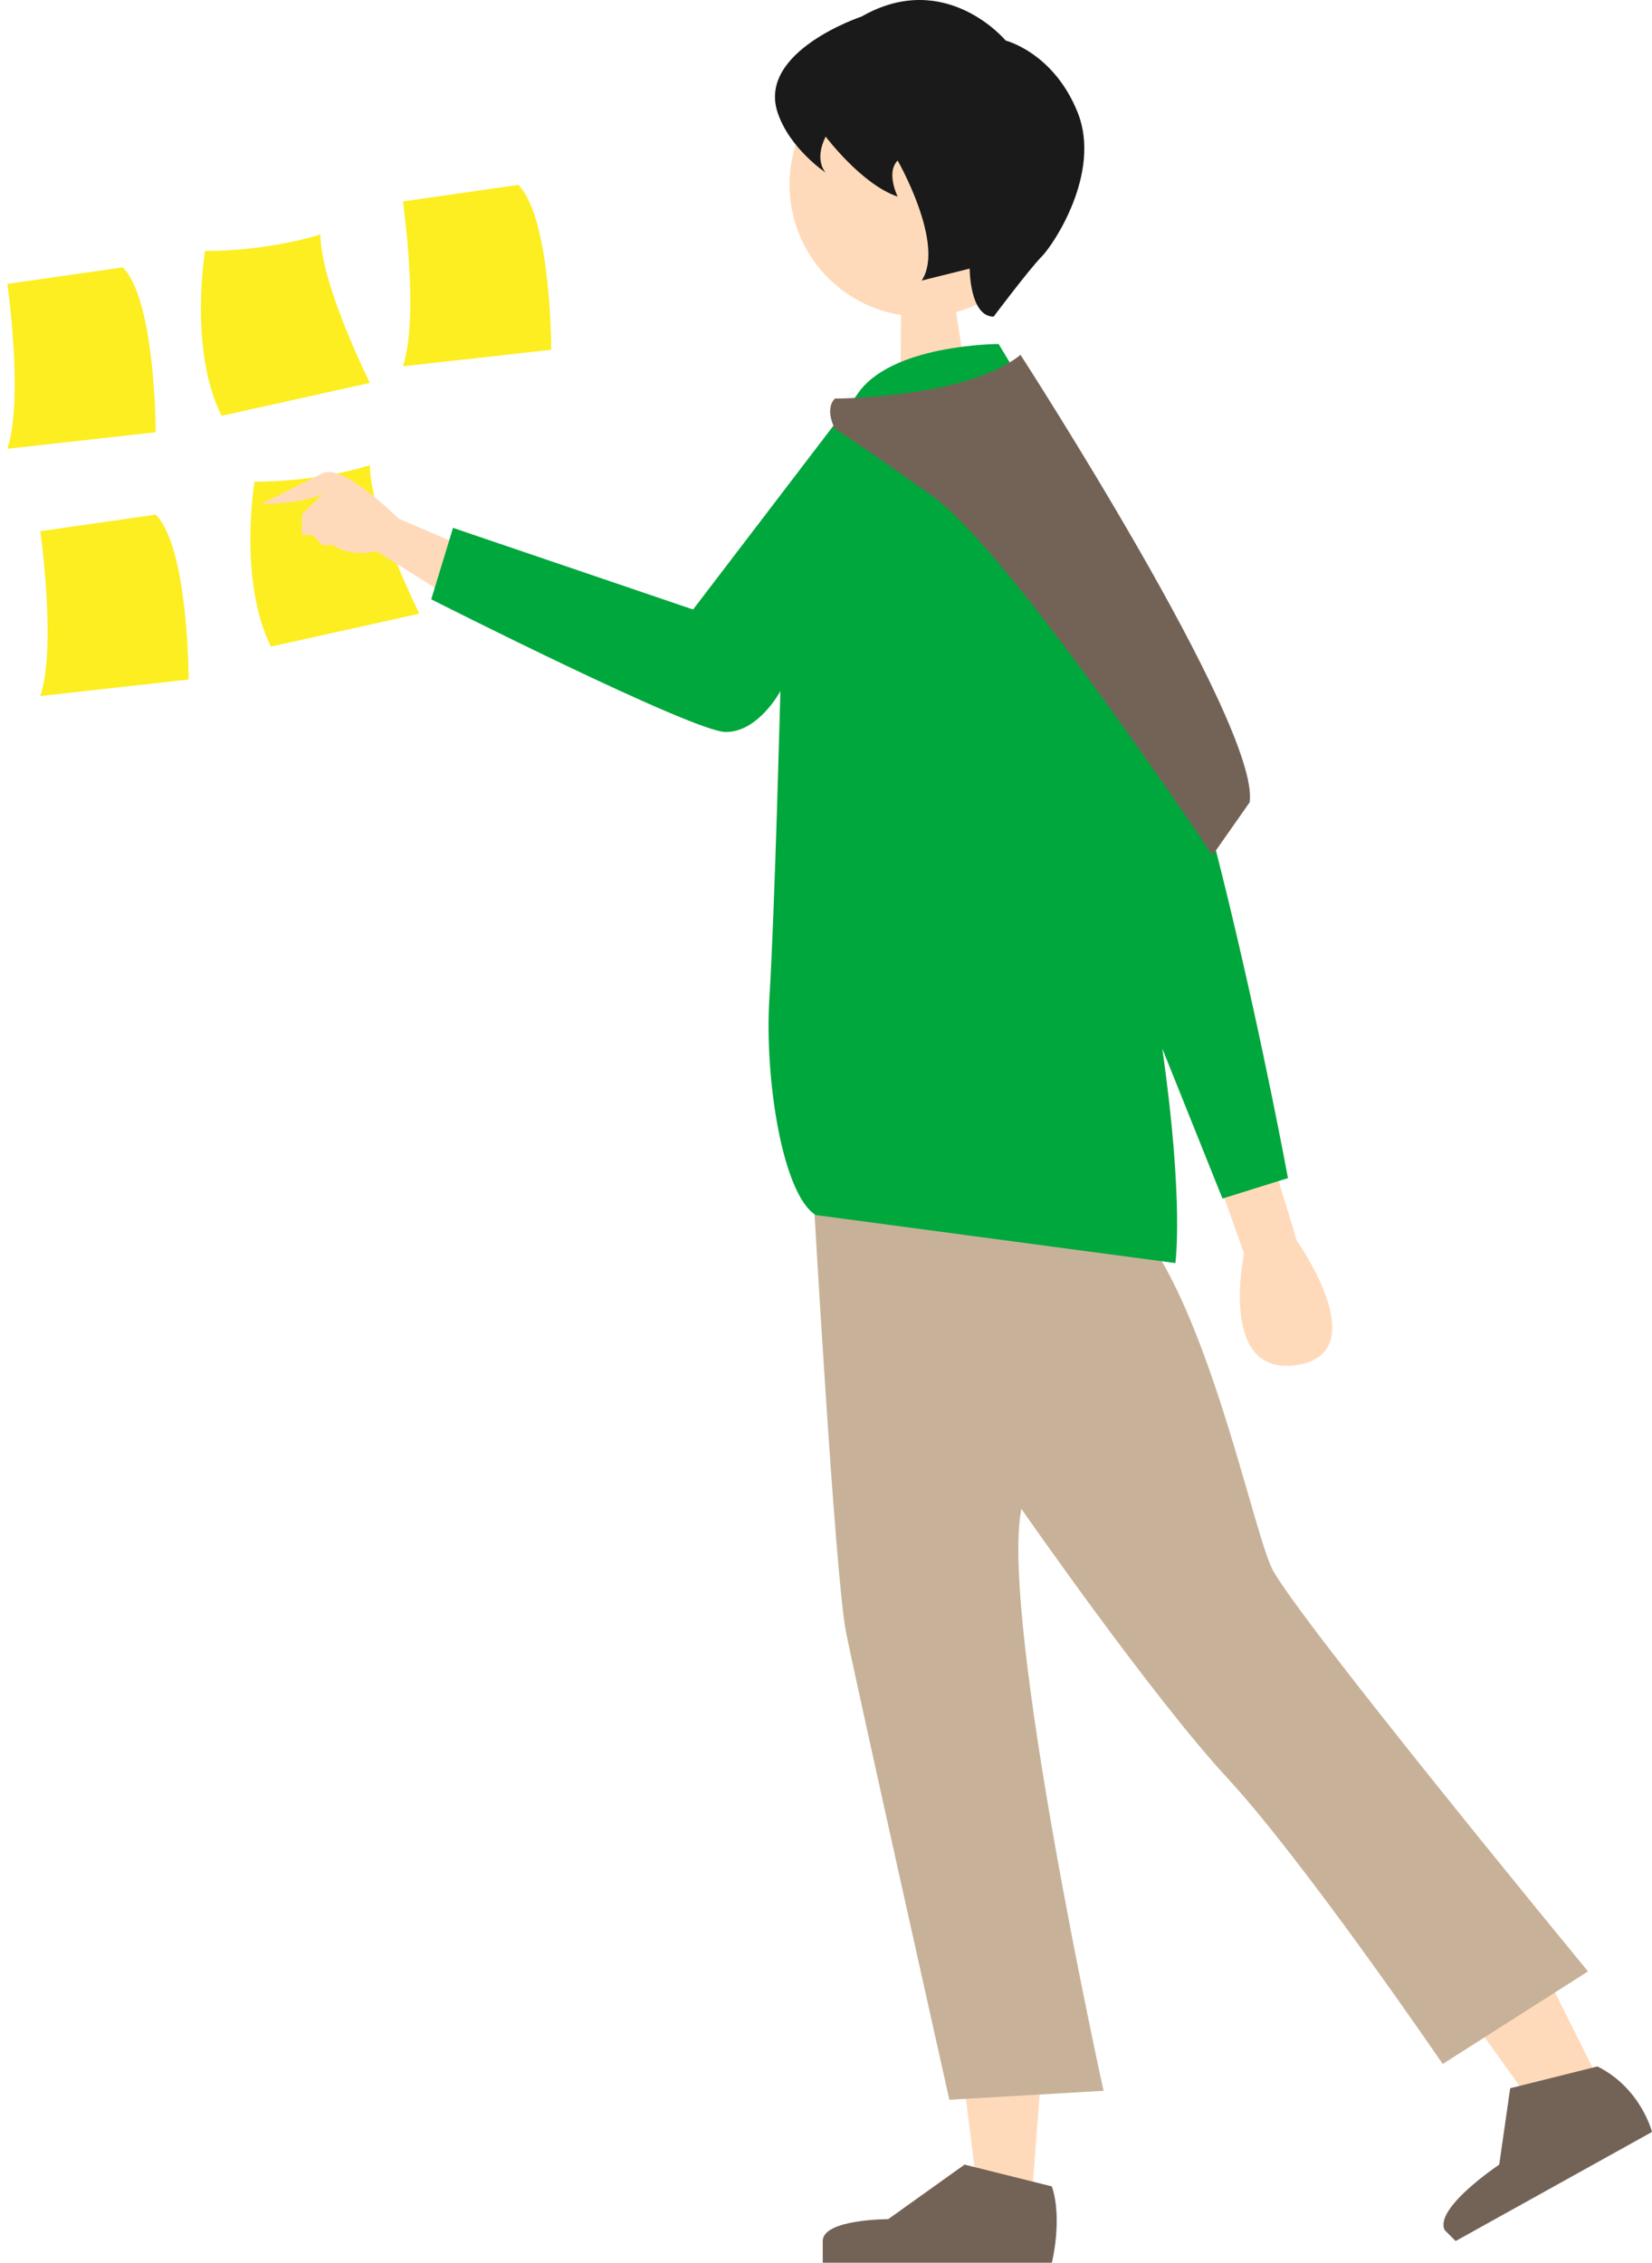 <?xml version="1.0" encoding="UTF-8"?>
<svg id="_图层_2" data-name="图层 2" xmlns="http://www.w3.org/2000/svg" viewBox="0 0 175.07 239.76">
  <defs>
    <style>
      .cls-1 {
        fill: #00a73c;
      }

      .cls-2 {
        fill: #ffdaba;
      }

      .cls-3 {
        fill: #fcee21;
      }

      .cls-4 {
        fill: #736357;
      }

      .cls-5 {
        fill: #c7b299;
      }

      .cls-6 {
        fill: #1a1a1a;
      }
    </style>
  </defs>
  <g id="design">
    <path class="cls-3" d="M39.2,49.29s-5.24,1.75-12.23,1.75c0,0-1.75,10.48,1.75,17.47l15.72-3.49s-5.24-10.48-5.24-15.72Z"/>
    <path class="cls-3" d="M33.96,24.84s-5.24,1.75-12.23,1.75c0,0-1.75,10.48,1.75,17.47l15.72-3.49s-5.24-10.48-5.24-15.72Z"/>
    <path class="cls-3" d="M42.7,21.34s1.75,12.23,0,17.47c-1.75,5.24,0,0,0,0l15.72-1.75s0-13.97-3.49-17.47l-12.23,1.75Z"/>
    <path class="cls-3" d="M.78,30.08s1.75,12.23,0,17.47c-1.75,5.24,0,0,0,0l15.72-1.75s0-13.97-3.49-17.47L.78,30.08Z"/>
    <path class="cls-3" d="M4.27,56.28s1.75,12.23,0,17.47,0,0,0,0l15.72-1.75s0-13.97-3.49-17.47l-12.23,1.75Z"/>
    <g>
      <path class="cls-2" d="M102.22,221.26l1.16,9.25s3.47,5.78,5.78,4.63l1.16-15.03-8.09,1.16Z"/>
      <path class="cls-4" d="M102.22,229.35l-8.09,5.78s-6.94,0-6.94,2.31v2.31h24.28s1.16-4.63,0-8.09l-9.25-2.31Z"/>
      <path class="cls-2" d="M155.41,213.16l5.78,8.09s5.78,2.31,9.25,1.16l-8.09-16.19-6.94,6.94Z"/>
      <path class="cls-4" d="M160.04,221.26l-1.16,8.09s-6.94,4.63-5.78,6.94l1.16,1.16,20.81-11.56s-1.16-4.63-5.78-6.94l-9.25,2.31Z"/>
      <path class="cls-5" d="M86.18,126.24s2.31,40.83,3.47,46.66c1.16,5.83,10.96,49.58,10.96,49.58l16.34-.95s-11.03-50-8.71-61.66c0,0,13.79,19.84,21.89,28.59,8.09,8.75,22.76,30.23,22.76,30.23l15.4-9.81s-31.22-37.91-33.53-42.77c-2.31-4.86-8.09-34.02-17.35-38.88l-31.22-.97Z"/>
      <circle class="cls-2" cx="97.66" cy="19.56" r="13.99"/>
      <path class="cls-6" d="M106.57,4.29s-6.36-7.63-15.26-2.54c0,0-11.07,3.68-8.9,10.18,1.27,3.82,5.09,6.36,5.09,6.36,0,0-1.27-1.27,0-3.82,0,0,3.82,5.09,7.63,6.36,0,0-1.27-2.54,0-3.82,0,0,5.09,8.9,2.54,12.72l5.09-1.27s0,5.09,2.54,5.09c0,0,3.82-5.09,5.09-6.36,1.27-1.27,6.36-8.9,3.82-15.26-2.54-6.36-7.63-7.63-7.63-7.63Z"/>
      <polygon class="cls-2" points="95.49 32.72 95.43 39.92 102.37 39.92 101.28 32.72 95.49 32.72"/>
      <path class="cls-2" d="M39.92,58.42l9.25,5.78,1.16-5.78-8.09-3.47s-5.89-5.9-8.06-4.81c-2.18,1.09-6.53,3.27-6.53,3.27,0,0,4.36,0,6.53-1.09l-2.18,2.18v2.18h1.09l1.09,1.09h1.09s1.7,1.3,4.66,.65Z"/>
      <path class="cls-2" d="M129.04,124.95l2.8,7.87s-2.8,13.12,5.61,11.81c8.41-1.31,0-13.12,0-13.12l-2.8-9.18-5.61,2.62Z"/>
      <path class="cls-1" d="M105.83,36.45s-11.56,0-15.03,5.41l-17.35,22.72-25.44-8.65-2.31,7.57s27.75,14.06,31.22,14.06,5.78-4.33,5.78-4.33c0,0-.6,23.55-1.16,32.46-.55,8.78,1.43,20.89,4.9,23.05l38.12,5.09s.93-6.51-1.39-22.74l6.38,15.9,6.94-2.16s-9.85-53.76-20.25-71.07l-10.41-17.31Z"/>
      <path class="cls-4" d="M88.49,42.23s13.88,0,19.66-4.63c0,0,25.44,39.32,24.28,47.41l-3.94,5.62s-21.5-32.21-29.59-38c-8.09-5.78-10.41-7.17-10.41-7.17,0,0-1.16-2.08,0-3.24Z"/>
    </g>
  </g>
</svg>
